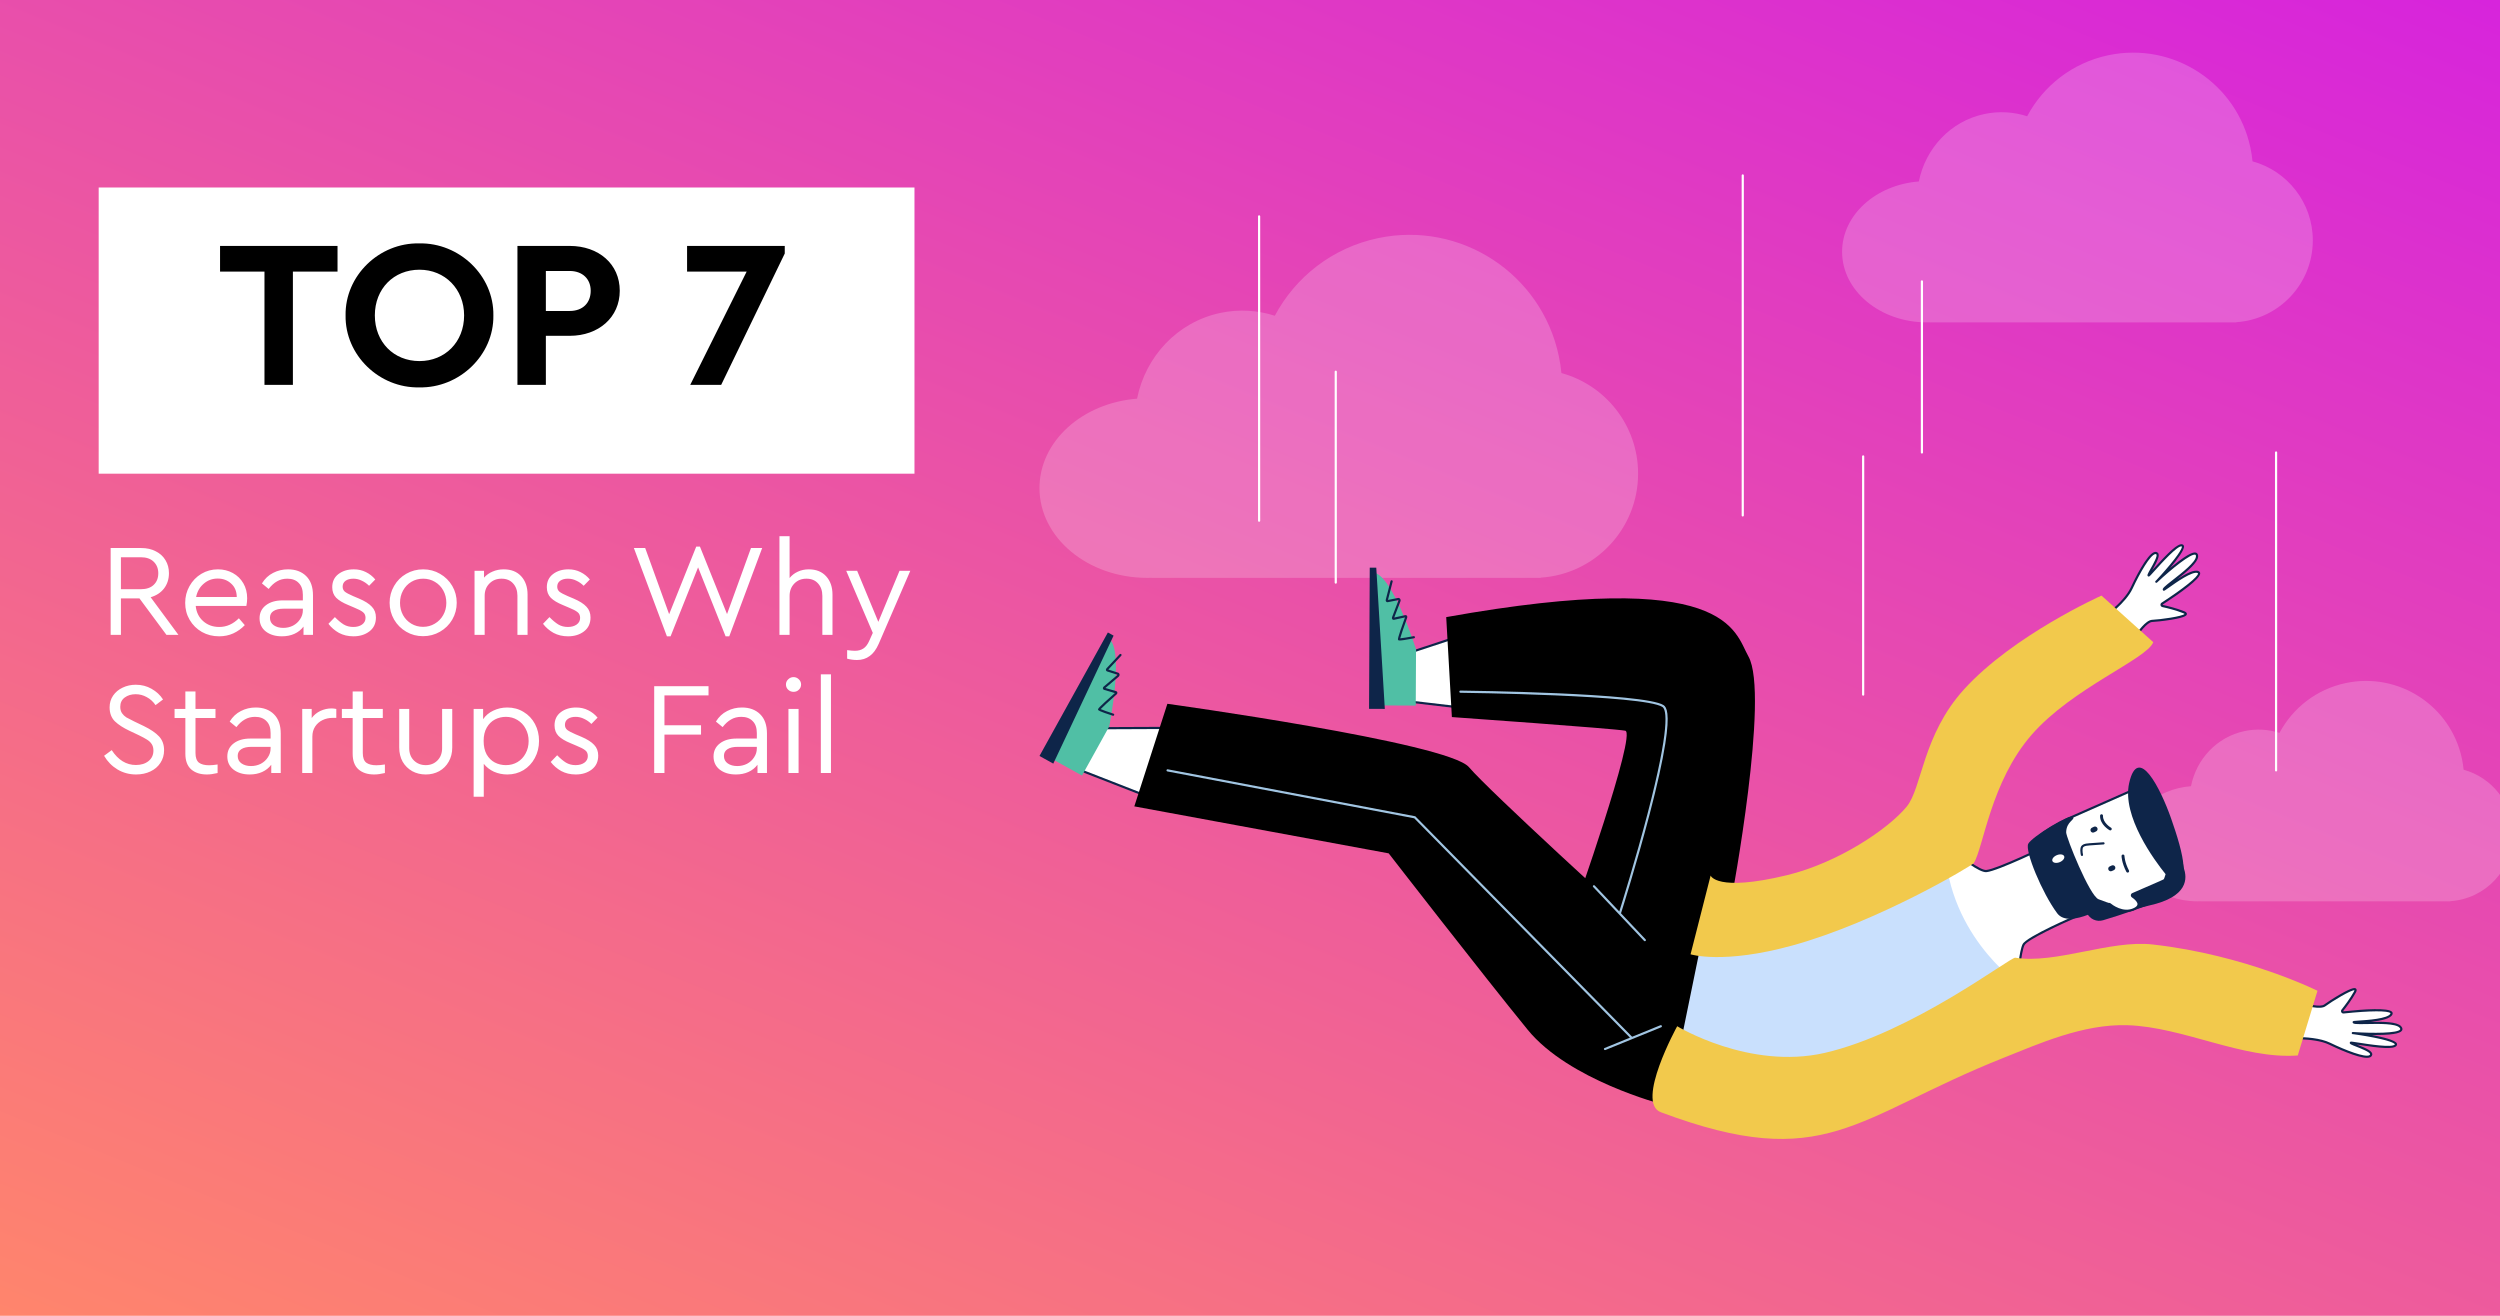 <?xml version="1.0" encoding="UTF-8"?> <svg xmlns="http://www.w3.org/2000/svg" width="760" height="400" viewBox="0 0 760 400" fill="none"> <g clip-path="url(#clip0)"> <rect width="760" height="400" fill="url(#paint0_linear)"></rect> <path d="M50.6 193L42.4 181.92H36.76V193H33.64V166.6H42.92C44.627 166.6 46.107 166.933 47.36 167.6C48.64 168.24 49.627 169.147 50.32 170.32C51.013 171.467 51.36 172.773 51.36 174.24C51.36 176.027 50.867 177.573 49.88 178.88C48.893 180.16 47.533 181.053 45.8 181.56L54.24 193H50.6ZM36.76 179.12H42.8C44.507 179.12 45.813 178.68 46.72 177.8C47.653 176.92 48.12 175.747 48.12 174.28C48.12 172.84 47.653 171.667 46.72 170.76C45.787 169.853 44.48 169.4 42.8 169.4H36.76V179.12ZM74.897 184.2H59.497C59.684 186.12 60.444 187.667 61.777 188.84C63.11 190.013 64.737 190.6 66.657 190.6C68.87 190.6 70.857 189.72 72.617 187.96L74.417 190.04C73.403 191.107 72.23 191.947 70.897 192.56C69.59 193.147 68.163 193.44 66.617 193.44C64.697 193.44 62.95 193 61.377 192.12C59.803 191.213 58.563 189.987 57.657 188.44C56.75 186.893 56.297 185.173 56.297 183.28C56.297 181.413 56.737 179.707 57.617 178.16C58.497 176.587 59.697 175.347 61.217 174.44C62.737 173.533 64.417 173.08 66.257 173.08C67.91 173.08 69.417 173.453 70.777 174.2C72.137 174.947 73.204 175.987 73.977 177.32C74.75 178.653 75.137 180.173 75.137 181.88C75.137 182.627 75.057 183.4 74.897 184.2ZM66.177 175.88C64.55 175.88 63.137 176.4 61.937 177.44C60.737 178.453 59.964 179.8 59.617 181.48H71.977C71.95 179.747 71.377 178.387 70.257 177.4C69.163 176.387 67.803 175.88 66.177 175.88ZM87.548 173.08C89.842 173.08 91.682 173.76 93.068 175.12C94.455 176.48 95.148 178.44 95.148 181V193H92.268V190.48C91.548 191.44 90.628 192.173 89.508 192.68C88.388 193.187 87.122 193.44 85.708 193.44C83.708 193.44 82.068 192.947 80.788 191.96C79.535 190.973 78.908 189.64 78.908 187.96C78.908 186.307 79.548 184.987 80.828 184C82.108 183.013 83.802 182.52 85.908 182.52H92.068V180.84C92.068 179.24 91.642 178.027 90.788 177.2C89.962 176.347 88.815 175.92 87.348 175.92C86.175 175.92 85.135 176.187 84.228 176.72C83.322 177.227 82.468 178 81.668 179.04L79.628 177.36C80.508 175.92 81.642 174.853 83.028 174.16C84.415 173.44 85.922 173.08 87.548 173.08ZM86.108 190.88C87.175 190.88 88.162 190.653 89.068 190.2C89.975 189.72 90.695 189.067 91.228 188.24C91.788 187.413 92.068 186.507 92.068 185.52V185.04H86.268C84.908 185.04 83.868 185.28 83.148 185.76C82.428 186.213 82.068 186.893 82.068 187.8C82.068 188.787 82.455 189.547 83.228 190.08C84.002 190.613 84.962 190.88 86.108 190.88ZM107.441 193.44C105.815 193.44 104.348 193.093 103.041 192.4C101.761 191.68 100.695 190.76 99.841 189.64L101.801 187.6C102.735 188.56 103.628 189.307 104.481 189.84C105.335 190.347 106.308 190.6 107.401 190.6C108.468 190.6 109.348 190.36 110.041 189.88C110.761 189.373 111.121 188.693 111.121 187.84C111.121 187.067 110.855 186.48 110.321 186.08C109.788 185.653 108.921 185.2 107.721 184.72L105.841 183.92C104.215 183.253 103.001 182.52 102.201 181.72C101.401 180.893 101.001 179.827 101.001 178.52C101.001 176.813 101.628 175.48 102.881 174.52C104.135 173.56 105.695 173.08 107.561 173.08C108.921 173.08 110.148 173.36 111.241 173.92C112.335 174.453 113.281 175.2 114.081 176.16L112.201 178.08C111.535 177.413 110.788 176.893 109.961 176.52C109.161 176.12 108.308 175.92 107.401 175.92C106.441 175.92 105.655 176.133 105.041 176.56C104.455 176.987 104.161 177.587 104.161 178.36C104.161 178.973 104.388 179.48 104.841 179.88C105.321 180.253 106.148 180.693 107.321 181.2L109.121 181.96C110.935 182.733 112.241 183.56 113.041 184.44C113.868 185.293 114.281 186.387 114.281 187.72C114.281 189.533 113.615 190.947 112.281 191.96C110.975 192.947 109.361 193.44 107.441 193.44ZM128.605 193.4C126.739 193.4 125.032 192.947 123.485 192.04C121.939 191.133 120.712 189.907 119.805 188.36C118.899 186.787 118.445 185.08 118.445 183.24C118.445 181.373 118.899 179.667 119.805 178.12C120.712 176.547 121.939 175.32 123.485 174.44C125.059 173.533 126.779 173.08 128.645 173.08C130.512 173.08 132.219 173.533 133.765 174.44C135.339 175.347 136.579 176.573 137.485 178.12C138.392 179.667 138.845 181.373 138.845 183.24C138.845 185.08 138.392 186.787 137.485 188.36C136.579 189.907 135.339 191.133 133.765 192.04C132.192 192.947 130.472 193.4 128.605 193.4ZM128.605 190.56C129.912 190.56 131.099 190.24 132.165 189.6C133.259 188.96 134.112 188.093 134.725 187C135.365 185.88 135.685 184.64 135.685 183.28C135.685 181.893 135.379 180.64 134.765 179.52C134.152 178.4 133.299 177.52 132.205 176.88C131.139 176.24 129.952 175.92 128.645 175.92C127.312 175.92 126.112 176.24 125.045 176.88C123.979 177.52 123.139 178.4 122.525 179.52C121.912 180.64 121.605 181.893 121.605 183.28C121.605 184.64 121.912 185.88 122.525 187C123.139 188.093 123.979 188.96 125.045 189.6C126.112 190.24 127.299 190.56 128.605 190.56ZM153.139 173.08C155.406 173.08 157.179 173.787 158.459 175.2C159.739 176.613 160.379 178.467 160.379 180.76V193H157.299V181.12C157.299 179.573 156.859 178.32 155.979 177.36C155.126 176.4 153.953 175.92 152.459 175.92C150.966 175.92 149.739 176.413 148.779 177.4C147.819 178.36 147.339 179.6 147.339 181.12V193H144.259V173.52H147.139V175.6C147.859 174.8 148.726 174.187 149.739 173.76C150.779 173.307 151.913 173.08 153.139 173.08ZM172.676 193.44C171.049 193.44 169.582 193.093 168.276 192.4C166.996 191.68 165.929 190.76 165.076 189.64L167.036 187.6C167.969 188.56 168.862 189.307 169.716 189.84C170.569 190.347 171.542 190.6 172.636 190.6C173.702 190.6 174.582 190.36 175.276 189.88C175.996 189.373 176.356 188.693 176.356 187.84C176.356 187.067 176.089 186.48 175.556 186.08C175.022 185.653 174.156 185.2 172.956 184.72L171.076 183.92C169.449 183.253 168.236 182.52 167.436 181.72C166.636 180.893 166.236 179.827 166.236 178.52C166.236 176.813 166.862 175.48 168.116 174.52C169.369 173.56 170.929 173.08 172.796 173.08C174.156 173.08 175.382 173.36 176.476 173.92C177.569 174.453 178.516 175.2 179.316 176.16L177.436 178.08C176.769 177.413 176.022 176.893 175.196 176.52C174.396 176.12 173.542 175.92 172.636 175.92C171.676 175.92 170.889 176.133 170.276 176.56C169.689 176.987 169.396 177.587 169.396 178.36C169.396 178.973 169.622 179.48 170.076 179.88C170.556 180.253 171.382 180.693 172.556 181.2L174.356 181.96C176.169 182.733 177.476 183.56 178.276 184.44C179.102 185.293 179.516 186.387 179.516 187.72C179.516 189.533 178.849 190.947 177.516 191.96C176.209 192.947 174.596 193.44 172.676 193.44ZM231.698 166.6L221.698 193.44H220.578L212.218 172.48L203.858 193.44H202.738L192.698 166.6H196.138L203.418 186.72L211.658 166.16H212.778L221.018 186.68L228.298 166.6H231.698ZM245.875 173.08C248.115 173.08 249.875 173.787 251.155 175.2C252.435 176.613 253.075 178.467 253.075 180.76V193H249.995V181.16C249.995 179.587 249.555 178.32 248.675 177.36C247.821 176.4 246.648 175.92 245.155 175.92C243.661 175.92 242.435 176.413 241.475 177.4C240.515 178.387 240.035 179.64 240.035 181.16V193H236.955V163H240.035V175.72C240.701 174.893 241.528 174.253 242.515 173.8C243.528 173.32 244.648 173.08 245.875 173.08ZM276.731 173.52L267.131 195.72C266.384 197.427 265.464 198.667 264.371 199.44C263.304 200.24 262.024 200.64 260.531 200.64C259.544 200.64 258.544 200.507 257.531 200.24V197.64C258.544 197.773 259.331 197.84 259.891 197.84C260.904 197.84 261.758 197.613 262.451 197.16C263.171 196.707 263.784 195.893 264.291 194.72L265.331 192.4L257.251 173.52H260.571L267.011 189.04L273.451 173.52H276.731ZM41.36 235.44C39.307 235.44 37.427 234.933 35.72 233.92C34.04 232.907 32.68 231.52 31.64 229.76L33.96 228.04C35.933 231.053 38.387 232.56 41.32 232.56C42.893 232.56 44.173 232.16 45.16 231.36C46.147 230.56 46.64 229.493 46.64 228.16C46.64 227.387 46.467 226.733 46.12 226.2C45.773 225.667 45.293 225.213 44.68 224.84C44.093 224.467 43.28 224.027 42.24 223.52L39.28 222.12C37.467 221.267 36.013 220.32 34.92 219.28C33.853 218.213 33.32 216.8 33.32 215.04C33.32 213.68 33.68 212.48 34.4 211.44C35.12 210.4 36.08 209.6 37.28 209.04C38.507 208.453 39.84 208.16 41.28 208.16C43.04 208.16 44.64 208.573 46.08 209.4C47.547 210.227 48.707 211.307 49.56 212.64L47.28 214.36C46.56 213.293 45.667 212.48 44.6 211.92C43.56 211.333 42.44 211.04 41.24 211.04C39.933 211.04 38.827 211.373 37.92 212.04C37.013 212.707 36.56 213.653 36.56 214.88C36.56 215.627 36.733 216.267 37.08 216.8C37.427 217.307 37.867 217.733 38.4 218.08C38.96 218.4 39.76 218.813 40.8 219.32L43.72 220.72C45.8 221.733 47.347 222.787 48.36 223.88C49.373 224.973 49.88 226.373 49.88 228.08C49.88 229.52 49.507 230.8 48.76 231.92C48.04 233.04 47.027 233.907 45.72 234.52C44.44 235.133 42.987 235.44 41.36 235.44ZM66.149 232.4V235C64.923 235.293 63.843 235.44 62.909 235.44C60.883 235.44 59.283 234.92 58.109 233.88C56.936 232.84 56.349 231.253 56.349 229.12V218.28H53.069V215.52H56.349V210.2H59.429V215.52H65.509V218.28H59.429V228.92C59.429 230.307 59.776 231.28 60.469 231.84C61.189 232.373 62.216 232.64 63.549 232.64C64.296 232.64 65.163 232.56 66.149 232.4ZM77.744 215.08C80.037 215.08 81.877 215.76 83.264 217.12C84.65 218.48 85.344 220.44 85.344 223V235H82.464V232.48C81.744 233.44 80.824 234.173 79.704 234.68C78.584 235.187 77.317 235.44 75.904 235.44C73.904 235.44 72.264 234.947 70.984 233.96C69.73 232.973 69.104 231.64 69.104 229.96C69.104 228.307 69.744 226.987 71.024 226C72.304 225.013 73.997 224.52 76.104 224.52H82.264V222.84C82.264 221.24 81.837 220.027 80.984 219.2C80.157 218.347 79.01 217.92 77.544 217.92C76.37 217.92 75.33 218.187 74.424 218.72C73.517 219.227 72.664 220 71.864 221.04L69.824 219.36C70.704 217.92 71.837 216.853 73.224 216.16C74.61 215.44 76.117 215.08 77.744 215.08ZM76.304 232.88C77.37 232.88 78.357 232.653 79.264 232.2C80.17 231.72 80.89 231.067 81.424 230.24C81.984 229.413 82.264 228.507 82.264 227.52V227.04H76.464C75.104 227.04 74.064 227.28 73.344 227.76C72.624 228.213 72.264 228.893 72.264 229.8C72.264 230.787 72.65 231.547 73.424 232.08C74.197 232.613 75.157 232.88 76.304 232.88ZM102.237 215.52V218.24H101.077C99.983 218.24 98.97 218.467 98.037 218.92C97.103 219.373 96.357 220.027 95.797 220.88C95.237 221.733 94.957 222.76 94.957 223.96V235H91.877V215.52H94.757V218.28C95.45 217.347 96.33 216.627 97.397 216.12C98.49 215.613 99.623 215.36 100.797 215.36C101.223 215.36 101.703 215.413 102.237 215.52ZM117.009 232.4V235C115.782 235.293 114.702 235.44 113.769 235.44C111.742 235.44 110.142 234.92 108.969 233.88C107.795 232.84 107.209 231.253 107.209 229.12V218.28H103.929V215.52H107.209V210.2H110.289V215.52H116.369V218.28H110.289V228.92C110.289 230.307 110.635 231.28 111.329 231.84C112.049 232.373 113.075 232.64 114.409 232.64C115.155 232.64 116.022 232.56 117.009 232.4ZM129.443 235.44C127.923 235.44 126.55 235.107 125.323 234.44C124.096 233.747 123.123 232.787 122.403 231.56C121.71 230.307 121.363 228.867 121.363 227.24V215.52H124.403V227.44C124.403 229.013 124.883 230.267 125.843 231.2C126.803 232.133 128.003 232.6 129.443 232.6C130.856 232.6 132.03 232.133 132.963 231.2C133.923 230.24 134.403 228.987 134.403 227.44V215.52H137.483V227.24C137.483 228.867 137.123 230.307 136.403 231.56C135.71 232.787 134.75 233.747 133.523 234.44C132.296 235.107 130.936 235.44 129.443 235.44ZM154.226 215.08C156.066 215.08 157.719 215.533 159.186 216.44C160.653 217.32 161.799 218.533 162.626 220.08C163.453 221.627 163.866 223.347 163.866 225.24C163.866 227.133 163.439 228.867 162.586 230.44C161.759 231.987 160.613 233.213 159.146 234.12C157.679 235 156.039 235.44 154.226 235.44C152.786 235.44 151.426 235.16 150.146 234.6C148.893 234.013 147.866 233.213 147.066 232.2V242.2H143.986V215.52H146.866V218.64C147.613 217.52 148.639 216.653 149.946 216.04C151.279 215.4 152.706 215.08 154.226 215.08ZM153.786 232.6C155.093 232.6 156.266 232.293 157.306 231.68C158.373 231.04 159.199 230.16 159.786 229.04C160.399 227.92 160.706 226.667 160.706 225.28C160.706 223.893 160.399 222.64 159.786 221.52C159.199 220.4 158.373 219.52 157.306 218.88C156.266 218.24 155.093 217.92 153.786 217.92C152.613 217.92 151.506 218.187 150.466 218.72C149.453 219.253 148.626 220.067 147.986 221.16C147.346 222.253 147.026 223.613 147.026 225.24C147.026 226.867 147.333 228.24 147.946 229.36C148.586 230.453 149.413 231.267 150.426 231.8C151.466 232.333 152.586 232.6 153.786 232.6ZM175.019 235.44C173.393 235.44 171.926 235.093 170.619 234.4C169.339 233.68 168.273 232.76 167.419 231.64L169.379 229.6C170.313 230.56 171.206 231.307 172.059 231.84C172.913 232.347 173.886 232.6 174.979 232.6C176.046 232.6 176.926 232.36 177.619 231.88C178.339 231.373 178.699 230.693 178.699 229.84C178.699 229.067 178.433 228.48 177.899 228.08C177.366 227.653 176.499 227.2 175.299 226.72L173.419 225.92C171.793 225.253 170.579 224.52 169.779 223.72C168.979 222.893 168.579 221.827 168.579 220.52C168.579 218.813 169.206 217.48 170.459 216.52C171.713 215.56 173.273 215.08 175.139 215.08C176.499 215.08 177.726 215.36 178.819 215.92C179.913 216.453 180.859 217.2 181.659 218.16L179.779 220.08C179.113 219.413 178.366 218.893 177.539 218.52C176.739 218.12 175.886 217.92 174.979 217.92C174.019 217.92 173.233 218.133 172.619 218.56C172.033 218.987 171.739 219.587 171.739 220.36C171.739 220.973 171.966 221.48 172.419 221.88C172.899 222.253 173.726 222.693 174.899 223.2L176.699 223.96C178.513 224.733 179.819 225.56 180.619 226.44C181.446 227.293 181.859 228.387 181.859 229.72C181.859 231.533 181.193 232.947 179.859 233.96C178.553 234.947 176.939 235.44 175.019 235.44ZM198.874 208.6H215.394V211.4H201.994V220.48H213.114V223.32H201.994V235H198.874V208.6ZM225.556 215.08C227.85 215.08 229.69 215.76 231.076 217.12C232.463 218.48 233.156 220.44 233.156 223V235H230.276V232.48C229.556 233.44 228.636 234.173 227.516 234.68C226.396 235.187 225.13 235.44 223.716 235.44C221.716 235.44 220.076 234.947 218.796 233.96C217.543 232.973 216.916 231.64 216.916 229.96C216.916 228.307 217.556 226.987 218.836 226C220.116 225.013 221.81 224.52 223.916 224.52H230.076V222.84C230.076 221.24 229.65 220.027 228.796 219.2C227.97 218.347 226.823 217.92 225.356 217.92C224.183 217.92 223.143 218.187 222.236 218.72C221.33 219.227 220.476 220 219.676 221.04L217.636 219.36C218.516 217.92 219.65 216.853 221.036 216.16C222.423 215.44 223.93 215.08 225.556 215.08ZM224.116 232.88C225.183 232.88 226.17 232.653 227.076 232.2C227.983 231.72 228.703 231.067 229.236 230.24C229.796 229.413 230.076 228.507 230.076 227.52V227.04H224.276C222.916 227.04 221.876 227.28 221.156 227.76C220.436 228.213 220.076 228.893 220.076 229.8C220.076 230.787 220.463 231.547 221.236 232.08C222.01 232.613 222.97 232.88 224.116 232.88ZM239.689 215.52H242.769V235H239.689V215.52ZM241.249 210.32C240.609 210.32 240.062 210.107 239.609 209.68C239.156 209.253 238.929 208.72 238.929 208.08C238.929 207.467 239.156 206.947 239.609 206.52C240.062 206.067 240.609 205.84 241.249 205.84C241.862 205.84 242.396 206.067 242.849 206.52C243.302 206.947 243.529 207.467 243.529 208.08C243.529 208.72 243.302 209.253 242.849 209.68C242.422 210.107 241.889 210.32 241.249 210.32ZM249.533 205H252.613V235H249.533V205Z" fill="white"></path> <g filter="url(#filter0_d)"> <rect x="30" y="53" width="248" height="87" fill="white"></rect> </g> <path d="M80.4 117H89.04V82.568H102.608V74.76H66.896V82.568H80.4V117ZM105.057 95.88C104.865 107.976 115.297 118.024 127.457 117.768C139.617 118.024 150.177 107.976 149.985 95.88C150.177 83.784 139.617 73.736 127.457 73.992C115.297 73.736 104.865 83.784 105.057 95.88ZM141.089 95.88C141.089 104.008 135.265 109.768 127.521 109.768C119.713 109.768 113.953 104.008 113.953 95.88C113.953 87.752 119.713 81.992 127.521 81.992C135.265 81.992 141.089 87.88 141.089 95.88ZM157.302 117H165.942V102.088H173.174C182.006 102.088 188.406 96.456 188.406 88.392C188.406 80.264 182.006 74.76 173.174 74.76H157.302V117ZM165.942 94.536V82.376H173.174C177.078 82.376 179.574 84.808 179.574 88.392C179.574 92.04 177.206 94.536 173.174 94.536H165.942ZM208.87 74.76V82.568H226.982L209.83 117H219.238L238.566 77.064V74.76H208.87Z" fill="black"></path> <path fill-rule="evenodd" clip-rule="evenodd" d="M748.43 230.674C745.044 214.569 729.244 204.258 713.139 207.643C704.151 209.533 696.968 215.288 692.963 222.805C689.63 221.729 686.004 221.479 682.363 222.245C673.89 224.026 667.705 230.804 666.06 239.003C655.369 239.837 647.001 247.335 647.001 256.463C647.001 266.148 656.423 274 668.046 274C668.332 274 668.617 273.995 668.9 273.986V274H744.912V273.956C755.525 273.259 763.918 264.429 763.918 253.64C763.918 244.257 757.572 236.357 748.938 233.998C748.832 232.894 748.663 231.785 748.43 230.674Z" fill="white" fill-opacity="0.2"></path> <path fill-rule="evenodd" clip-rule="evenodd" d="M684.142 44.974C679.998 25.264 660.661 12.644 640.95 16.788C629.95 19.1 621.159 26.144 616.257 35.344C612.178 34.026 607.74 33.721 603.283 34.658C592.913 36.838 585.344 45.133 583.331 55.167C570.243 56.185 559.999 65.364 559.999 76.537C559.999 88.391 571.53 98 585.755 98C586.105 98 586.454 97.994 586.801 97.983V98H679.83V97.946C692.821 97.094 703.094 86.287 703.094 73.081C703.094 61.6 695.328 51.932 684.763 49.043C684.634 47.692 684.428 46.334 684.142 44.974Z" fill="white" fill-opacity="0.2"></path> <path fill-rule="evenodd" clip-rule="evenodd" d="M473.877 108.236C468.608 83.168 444.015 67.119 418.948 72.389C404.958 75.33 393.777 84.289 387.543 95.99C382.355 94.313 376.709 93.924 371.04 95.116C357.852 97.888 348.226 108.438 345.665 121.199C329.025 122.497 316.001 134.169 316.001 148.375C316.001 163.451 330.667 175.671 348.757 175.671C349.202 175.671 349.646 175.664 350.087 175.649V175.672H468.397V175.602C484.917 174.518 497.98 160.775 497.98 143.981C497.98 129.379 488.104 117.083 474.668 113.41C474.503 111.691 474.241 109.965 473.877 108.236Z" fill="white" fill-opacity="0.2"></path> <g clip-path="url(#clip1)"> <path d="M355.121 221.284L335.63 221.373L328.941 234.334L350.256 242.653L355.121 221.284Z" fill="white"></path> <path d="M350.496 243.105L328.477 234.51L335.428 221.039L355.541 220.95L350.496 243.105ZM329.408 234.159L350.018 242.201L354.705 221.619L335.835 221.703L329.408 234.159Z" fill="#0E2549"></path> <path d="M447.695 192.064L429.902 197.947L429.34 213.373L448.807 215.663L447.695 192.064Z" fill="white"></path> <path d="M449.157 216.04L428.992 213.668L429.575 197.704L448.005 191.609L449.157 216.04ZM429.683 213.078L448.455 215.286L447.382 192.518L430.226 198.191L429.683 213.078Z" fill="#0E2549"></path> <path d="M495.265 279.232C495.265 279.232 452.919 240.67 446.551 233.206C440.183 225.742 354.883 213.954 354.883 213.954L344.832 245.137L422.165 259.421C422.165 259.421 450.721 296.264 464.431 313.062C476.921 328.367 505.332 335.714 505.332 335.714L526.426 273.093C526.426 273.093 538.036 211.1 531.521 199.558C527.236 191.97 525.614 172.213 439.649 187.604L441.37 217.988C441.37 217.988 490.507 221.469 494.078 222.134C497.648 222.799 478.413 277.118 478.413 277.118L495.265 279.232Z" fill="black"></path> <path d="M505.199 311.85C505.129 311.679 504.935 311.599 504.764 311.667L496.167 315.172L430.325 248.222L430.252 248.147L355.008 233.866C354.828 233.831 354.652 233.95 354.619 234.131C354.584 234.313 354.704 234.486 354.884 234.522L429.925 248.765L495.502 315.443L487.795 318.588C487.624 318.658 487.542 318.852 487.612 319.021C487.664 319.15 487.79 319.229 487.921 319.229C487.963 319.229 488.006 319.222 488.048 319.206L505.019 312.287C505.185 312.215 505.267 312.02 505.199 311.85Z" fill="#A1C5E2"></path> <path d="M505.733 214.359C499.978 210.611 446.257 209.962 443.972 209.936H443.969C443.787 209.936 443.637 210.084 443.637 210.267C443.634 210.451 443.782 210.601 443.967 210.604C444.524 210.611 499.777 211.276 505.37 214.916C506.634 215.74 507.728 221.06 500.83 247.44C497.258 261.111 493.057 274.566 492.261 277.092L484.805 269.2C484.678 269.066 484.468 269.059 484.334 269.186C484.201 269.312 484.194 269.523 484.32 269.656L499.789 286.028C499.854 286.099 499.943 286.131 500.03 286.131C500.112 286.131 500.194 286.101 500.257 286.042C500.39 285.916 500.397 285.705 500.271 285.572L492.784 277.647C493.135 276.539 497.658 262.202 501.472 247.611C503.794 238.731 505.403 231.497 506.253 226.107C507.718 216.834 506.658 214.961 505.733 214.359Z" fill="#A1C5E2"></path> <path d="M337.209 220.821C337.209 220.821 341.868 197.65 337.09 194.115L317.52 229.45L328.928 235.769L337.209 220.821Z" fill="#50BFA5"></path> <path d="M338.53 193.234L336.795 192.272L316 229.816L320.2 232.143L338.53 193.234Z" fill="#0E2549"></path> <path d="M338.398 217.604C338.365 217.604 338.33 217.599 338.295 217.587C333.987 216.199 333.889 215.951 333.825 215.789C333.718 215.516 333.647 215.333 338.922 210.688L335.637 209.728C335.455 209.674 335.319 209.529 335.279 209.337C335.235 209.126 335.314 208.897 335.483 208.754L339.639 205.226C339.681 205.188 339.69 205.139 339.688 205.116L336.551 204.118C336.382 204.065 336.256 203.929 336.209 203.753C336.157 203.559 336.213 203.346 336.356 203.194L340.381 198.891C340.507 198.755 340.718 198.748 340.851 198.874C340.985 198.998 340.994 199.211 340.868 199.345L336.939 203.54L339.903 204.484C340.126 204.554 340.287 204.739 340.336 204.978C340.393 205.254 340.289 205.544 340.067 205.732L336.043 209.15L339.323 210.107C339.505 210.161 339.639 210.304 339.681 210.494C339.728 210.704 339.653 210.927 339.486 211.072C337.021 213.242 335.169 214.949 334.607 215.565C335.237 215.85 336.944 216.45 338.498 216.951C338.674 217.007 338.77 217.194 338.714 217.37C338.669 217.513 338.538 217.604 338.398 217.604Z" fill="#0E2549"></path> <path d="M430.475 197.411C430.475 197.411 423.437 174.849 417.549 174.043L417.348 214.436L430.391 214.502L430.475 197.411Z" fill="#50BFA5"></path> <path d="M418.386 172.578L416.403 172.566L416.188 215.485L420.987 215.509L418.386 172.578Z" fill="#0E2549"></path> <path d="M425.508 194.714C425.206 194.714 425.143 194.662 425.094 194.62C424.867 194.433 424.717 194.306 427.114 187.697L423.774 188.432C423.586 188.472 423.399 188.409 423.27 188.259C423.127 188.093 423.09 187.861 423.169 187.65L425.12 182.561C425.141 182.507 425.124 182.46 425.108 182.439L421.875 183.069C421.702 183.104 421.526 183.045 421.402 182.912C421.264 182.767 421.21 182.551 421.261 182.352L422.725 176.644C422.771 176.466 422.952 176.359 423.13 176.403C423.308 176.45 423.415 176.63 423.371 176.808L421.943 182.376L424.996 181.779C425.225 181.734 425.457 181.818 425.611 182.006C425.794 182.221 425.841 182.525 425.738 182.797L423.848 187.728L427.187 186.993C427.372 186.953 427.557 187.014 427.686 187.161C427.829 187.323 427.871 187.554 427.793 187.763C426.672 190.851 425.869 193.237 425.67 194.047C426.361 193.995 428.142 193.7 429.748 193.393C429.929 193.358 430.104 193.478 430.139 193.658C430.174 193.838 430.055 194.014 429.875 194.047C427.126 194.58 426 194.714 425.508 194.714Z" fill="#0E2549"></path> <path d="M632.581 277.965C632.581 277.965 616.324 284.895 615.17 287.171C614.013 289.447 613.353 298.804 613.353 298.804L585.562 281.067L594.028 258.594C594.028 258.594 601.401 265.03 603.868 264.803C607.284 264.492 622.708 256.993 622.708 256.993L632.581 277.965Z" fill="white"></path> <path d="M613.639 299.387L585.148 281.203L593.879 258.027L594.242 258.343C596.262 260.106 601.928 264.646 603.831 264.47C607.149 264.168 622.402 256.768 622.556 256.693C622.72 256.613 622.922 256.681 623.001 256.847C623.083 257.014 623.013 257.213 622.847 257.294C622.215 257.601 607.327 264.821 603.892 265.138C601.598 265.351 595.796 260.556 594.164 259.16L585.963 280.934L613.056 298.226C613.22 296.154 613.847 289.03 614.866 287.023C616.041 284.708 630.769 278.377 632.443 277.661C632.612 277.588 632.809 277.668 632.881 277.836C632.954 278.007 632.874 278.202 632.706 278.274C626.216 281.041 616.268 285.733 615.46 287.325C614.348 289.514 613.686 298.739 613.679 298.83L613.639 299.387Z" fill="#0E2549"></path> <path d="M715.508 314.074C715.508 314.074 729.443 315.956 728.31 317.689C727.177 319.421 714.743 316.736 714.658 317.003C714.508 317.476 721.134 319.14 720.83 320.594C720.411 322.598 713.057 319.63 708.204 317.279C703.35 314.928 694.168 315.722 694.168 315.722L699.639 304.995C699.639 304.995 705.134 306.837 706.752 305.627C708.37 304.416 717.604 298.5 715.883 301.602C714.675 303.78 712.984 305.994 712.083 307.123C711.858 307.404 712.085 307.816 712.441 307.776C715.983 307.399 727.853 306.273 726.992 308.256C725.983 310.585 715.473 310.499 715.525 310.745C715.698 311.573 727.631 309.977 729.677 312.168C732.611 315.308 715.255 314.058 715.255 314.058L715.508 314.074Z" fill="white"></path> <path d="M719.551 321.582C716.575 321.582 710.16 318.599 708.055 317.579C703.34 315.294 694.284 316.045 694.193 316.055L693.594 316.106L699.47 304.587L699.744 304.679C701.226 305.175 705.34 306.266 706.55 305.362C707.288 304.81 709.392 303.424 711.422 302.258C715.508 299.912 715.995 300.338 716.231 300.544C716.648 300.907 716.289 301.553 716.172 301.764C714.953 303.96 713.251 306.193 712.345 307.331C712.338 307.341 712.314 307.369 712.338 307.411C712.352 307.437 712.377 307.451 712.408 307.446C718.619 306.783 726.233 306.278 727.228 307.631C727.392 307.853 727.417 308.122 727.3 308.392C726.748 309.665 724.053 310.274 720.71 310.63C724.46 310.567 728.675 310.609 729.925 311.943C730.437 312.494 730.393 312.929 730.264 313.198C729.969 313.814 728.817 314.636 722.253 314.638C721.848 314.638 721.443 314.636 721.045 314.631C724.458 315.275 728.185 316.195 728.642 317.195C728.745 317.419 728.726 317.663 728.588 317.874C727.806 319.065 723.58 318.667 717.015 317.635C716.835 317.607 716.655 317.579 716.481 317.551C716.547 317.576 716.613 317.602 716.678 317.628C719.359 318.672 721.389 319.557 721.157 320.664C721.089 320.99 720.885 321.245 720.569 321.397C720.309 321.524 719.963 321.582 719.551 321.582ZM697.803 315.254C700.938 315.254 705.391 315.544 708.348 316.977C713.286 319.37 718.888 321.479 720.277 320.798C720.408 320.732 720.478 320.648 720.506 320.524C720.639 319.88 717.694 318.733 716.437 318.244C714.714 317.572 714.194 317.37 714.342 316.9C714.442 316.584 714.737 316.623 715.386 316.71C715.812 316.766 716.418 316.862 717.118 316.972C719.911 317.41 727.328 318.576 728.031 317.504C728.04 317.492 728.042 317.483 728.042 317.48C728.04 317.45 727.909 316.68 721.829 315.467C718.802 314.863 715.749 314.441 715.482 314.404C715.325 314.395 715.238 314.388 715.234 314.388C715.051 314.374 714.913 314.214 714.925 314.032C714.939 313.849 715.098 313.713 715.28 313.723C715.353 313.727 715.428 313.732 715.501 313.739C715.517 313.739 715.533 313.739 715.552 313.741C715.554 313.741 715.559 313.741 715.561 313.741C721.164 314.128 729.082 314.121 729.663 312.906C729.733 312.756 729.578 312.545 729.438 312.393C728.27 311.143 723.07 311.243 719.628 311.311C716.03 311.381 715.313 311.349 715.203 310.81L715.17 310.66L715.264 310.532C715.395 310.361 715.463 310.349 717.118 310.246C719.551 310.091 726.01 309.686 726.689 308.122C726.717 308.059 726.706 308.041 726.692 308.022C726.106 307.226 720.396 307.261 712.48 308.106C712.183 308.137 711.9 307.989 711.755 307.727C711.612 307.465 711.64 307.146 711.825 306.912C712.719 305.793 714.398 303.592 715.592 301.438C715.711 301.223 715.746 301.101 715.758 301.04C714.775 300.874 708.905 304.433 706.953 305.894C705.403 307.053 701.039 305.788 699.807 305.397L694.732 315.345C695.368 315.305 696.466 315.254 697.803 315.254Z" fill="#0E2549"></path> <path d="M655.706 176.677C655.706 176.677 665.328 166.425 663.357 165.795C661.386 165.165 653.433 175.094 653.199 174.94C652.786 174.668 656.874 169.195 655.722 168.258C654.133 166.968 650.298 173.91 648.017 178.796C645.735 183.682 638.109 188.858 638.109 188.858L649.122 193.73C649.122 193.73 652.225 188.833 654.24 188.751C656.258 188.669 667.157 187.435 663.865 186.112C661.557 185.185 658.846 184.532 657.436 184.225C657.085 184.148 657.001 183.687 657.303 183.492C660.29 181.551 670.207 174.938 668.29 173.94C666.038 172.77 657.939 179.468 657.825 179.245C657.436 178.492 667.702 172.203 667.908 169.213C668.203 164.924 655.526 176.846 655.526 176.846L655.706 176.677Z" fill="white"></path> <path d="M649.246 194.154L637.418 188.924L637.917 188.587C637.992 188.535 645.493 183.406 647.71 178.658C648.836 176.246 652.692 168.335 655.008 167.802C655.352 167.722 655.67 167.792 655.928 168.001C656.806 168.715 655.79 170.684 654.368 173.184C654.336 173.243 654.3 173.306 654.265 173.367C654.382 173.236 654.504 173.102 654.626 172.966C659.07 168.022 662.097 165.046 663.455 165.479C663.696 165.556 663.862 165.732 663.925 165.971C664.201 167.036 661.891 170.101 659.648 172.753C659.952 172.498 660.264 172.241 660.58 171.985C665.674 167.846 667.086 167.757 667.704 168.05C667.973 168.176 668.285 168.488 668.233 169.237C668.107 171.061 664.862 173.751 661.914 176.068C664.731 174.233 667.205 173.006 668.439 173.648C668.699 173.783 668.849 174.008 668.863 174.284C668.945 175.961 662.719 180.372 657.482 183.776C657.456 183.792 657.445 183.818 657.449 183.848C657.459 183.895 657.494 183.902 657.506 183.905C658.927 184.214 661.657 184.871 663.988 185.808C664.213 185.899 664.897 186.173 664.803 186.719C664.752 187.025 664.639 187.667 659.992 188.423C657.681 188.8 655.174 189.051 654.254 189.088C652.741 189.149 650.238 192.59 649.403 193.913L649.246 194.154ZM638.778 188.798L648.993 193.316C649.702 192.237 652.292 188.503 654.223 188.423C656.66 188.325 663.464 187.381 664.117 186.632C664.07 186.592 663.965 186.52 663.736 186.426C661.448 185.508 658.761 184.86 657.36 184.555C657.068 184.492 656.845 184.26 656.792 183.968C656.738 183.675 656.864 183.38 657.115 183.216C663.789 178.878 668.242 175.301 668.196 174.315C668.193 174.291 668.193 174.27 668.13 174.238C666.618 173.451 661.35 177.211 659.367 178.627C658.016 179.59 657.955 179.625 657.747 179.576L657.599 179.541L657.522 179.4C657.269 178.911 657.803 178.435 660.641 176.218C663.352 174.1 667.451 170.899 667.568 169.19C667.582 168.982 667.568 168.722 667.418 168.649C666.201 168.073 660.055 173.062 655.951 176.897C655.949 176.9 655.949 176.902 655.946 176.904C655.935 176.916 655.923 176.928 655.909 176.939C655.855 176.991 655.801 177.04 655.747 177.089C655.614 177.216 655.403 177.209 655.277 177.075C655.15 176.942 655.157 176.731 655.291 176.605C655.295 176.602 655.359 176.541 655.473 176.436C655.656 176.242 657.758 173.987 659.727 171.606C663.679 166.83 663.293 166.149 663.274 166.123C663.274 166.123 663.267 166.118 663.253 166.114C662.036 165.725 657.012 171.309 655.122 173.411C654.647 173.94 654.237 174.395 653.942 174.708C653.495 175.186 653.289 175.401 653.013 175.219C652.598 174.947 652.877 174.462 653.79 172.854C654.457 171.681 656.019 168.932 655.509 168.518C655.41 168.438 655.303 168.417 655.16 168.45C653.654 168.797 650.636 173.968 648.316 178.939C646.329 183.188 640.52 187.554 638.778 188.798Z" fill="#0E2549"></path> <path d="M613.348 298.804C613.348 298.804 590.91 283.392 591.172 254.544L519.299 276.137L509.859 322.252L551.755 327.62L613.348 298.804Z" fill="#C9E0FD"></path> <path d="M600.047 262.366C603.032 257.435 605.181 237.664 617.599 223.389C630.019 209.115 652.708 200.338 654.592 195.22L638.85 181.06C638.85 181.06 612.123 193.005 597.083 209.548C584.424 223.473 584.316 239.501 579.657 245.188C574.031 252.053 558.701 262.321 543.228 266.058C521.698 271.258 520.031 266.158 520.031 266.158L513.93 290.111C513.93 290.111 523.817 293.237 544.918 287.419C570.889 280.26 599.618 263.073 600.047 262.366Z" fill="#F2C94C"></path> <path d="M504.888 338.113C555.026 356.904 563.735 339.605 609.098 321.568C619.617 317.387 633.203 311.246 646.694 311.66C663.733 312.182 681.727 322.085 698.521 320.866L704.517 301.197C704.517 301.197 682.631 290.273 654.347 287.117C641.473 285.68 624.88 293.129 612.636 291.142C611.205 290.91 581.161 314.013 554.709 320.081C531.803 325.337 509.866 311.974 509.866 311.974C509.866 311.974 497.083 335.187 504.888 338.113Z" fill="#F2C94C"></path> <path d="M662.099 257.241C663.319 260.76 666.397 269.268 660.415 272.082C653.593 275.294 644.28 278.27 639.337 279.756C637.387 280.342 635.301 279.412 634.435 277.57L624.717 256.927C623.827 255.035 624.494 252.778 626.273 251.678C632.255 247.977 645.345 240.733 647.717 240.534C655.789 239.857 660.165 251.671 662.099 257.241Z" fill="#0E2549"></path> <path d="M623.295 272.187C619.861 266.652 617.527 258.821 618.599 255.836C619.229 254.087 623.71 251.395 629.013 248.733C629.165 248.655 648.414 240.164 648.414 240.164L660.743 266.35C660.743 266.35 654.946 269.017 648.356 271.812C648.058 271.936 648.019 272.337 648.281 272.522C649.732 273.531 651.285 275.13 648.89 276.326C645.902 277.815 642.756 276.001 641.449 274.919C641.313 274.807 641.128 274.779 640.965 274.842C636.256 276.687 632.101 278.108 630.408 278.136C629.486 278.152 628.544 277.792 627.615 277.153L623.295 272.187Z" fill="white"></path> <path d="M630.352 278.466C629.416 278.466 628.435 278.115 627.428 277.424C627.276 277.321 627.238 277.113 627.341 276.961C627.447 276.809 627.653 276.771 627.805 276.876C628.716 277.502 629.589 277.818 630.404 277.799C631.853 277.776 635.367 276.675 640.843 274.528C641.119 274.421 641.436 274.47 641.663 274.659C642.04 274.971 645.448 277.665 648.74 276.024C649.412 275.687 649.768 275.315 649.798 274.912C649.84 274.339 649.234 273.585 648.092 272.793C647.869 272.639 647.75 272.379 647.776 272.11C647.804 271.841 647.975 271.609 648.223 271.503C653.884 269.101 659.013 266.769 660.294 266.186L648.248 240.599C645.821 241.669 629.432 248.901 629.154 249.032C621.329 252.959 619.264 254.963 618.908 255.951C617.89 258.781 620.114 266.437 623.574 272.014C623.67 272.171 623.624 272.377 623.467 272.473C623.31 272.569 623.104 272.522 623.008 272.365C619.395 266.545 617.188 258.767 618.281 255.726C618.866 254.101 622.327 251.715 628.859 248.435C629.013 248.356 646.305 240.728 648.277 239.86L648.574 239.728L661.184 266.512L660.877 266.652C660.818 266.678 655.001 269.352 648.48 272.117C648.447 272.131 648.436 272.159 648.436 272.178C648.433 272.206 648.443 272.229 648.469 272.246C649.85 273.205 650.519 274.119 650.459 274.961C650.412 275.615 649.932 276.172 649.033 276.621C646.247 278.012 643.088 276.71 641.232 275.174C641.19 275.139 641.134 275.13 641.082 275.151C635.531 277.326 631.94 278.443 630.408 278.469C630.394 278.466 630.373 278.466 630.352 278.466Z" fill="#0E2549"></path> <path d="M636.278 253.111C635.988 253.111 635.711 252.949 635.578 252.671C635.391 252.284 635.552 251.819 635.939 251.631L636.55 251.336C636.936 251.149 637.402 251.311 637.589 251.699C637.776 252.085 637.615 252.549 637.226 252.739L636.615 253.034C636.507 253.087 636.393 253.111 636.278 253.111Z" fill="#0E2549"></path> <path d="M641.677 264.873C641.382 264.873 641.101 264.705 640.97 264.419C640.79 264.028 640.961 263.567 641.352 263.389L641.97 263.105C642.359 262.925 642.822 263.098 643 263.487C643.18 263.878 643.007 264.339 642.618 264.52L642 264.803C641.895 264.852 641.785 264.873 641.677 264.873Z" fill="#0E2549"></path> <path d="M646.806 265.276C646.647 265.276 646.49 265.187 646.41 265.035C644.966 262.239 644.949 260.298 644.949 260.216C644.949 259.971 645.148 259.772 645.394 259.772C645.64 259.772 645.837 259.971 645.839 260.214C645.839 260.238 645.867 262.043 647.201 264.625C647.314 264.843 647.23 265.11 647.012 265.222C646.946 265.259 646.876 265.276 646.806 265.276Z" fill="#0E2549"></path> <path d="M641.525 252.446C641.452 252.446 641.375 252.427 641.307 252.39C641.185 252.319 638.313 250.664 638.425 247.958C638.434 247.712 638.643 247.522 638.886 247.532C639.132 247.541 639.322 247.749 639.312 247.995C639.223 250.159 641.719 251.603 641.745 251.617C641.958 251.739 642.033 252.008 641.911 252.223C641.829 252.364 641.679 252.446 641.525 252.446Z" fill="#0E2549"></path> <path d="M632.912 260.226C632.759 260.226 632.624 260.123 632.589 259.968C632.497 259.575 632.085 257.583 632.977 256.944C633.67 256.445 633.921 256.428 636.969 256.22C637.641 256.173 638.451 256.119 639.439 256.047C639.624 256.035 639.781 256.171 639.795 256.356C639.807 256.541 639.671 256.7 639.486 256.712C638.495 256.784 637.685 256.838 637.013 256.885C633.993 257.091 633.89 257.11 633.363 257.487C632.973 257.768 633.057 259.044 633.237 259.819C633.279 259.996 633.167 260.177 632.987 260.219C632.963 260.224 632.937 260.226 632.912 260.226Z" fill="#0E2549"></path> <path d="M641.466 274.664C641.466 274.664 640.328 274.252 637.968 273.374C635.243 272.36 628.069 254.511 628.111 252.998C628.205 249.667 630.89 249.25 630.211 248.337C629.371 247.206 617.712 254.382 616.593 256.494C615.471 258.606 620.809 271.506 625.384 277.63C629.181 282.716 641.466 274.664 641.466 274.664Z" fill="#0E2549"></path> <path d="M663.789 263.696C663.703 259.809 661.729 253.687 659.992 248.747C656.876 239.895 649.981 225.981 647.265 238.059C644.996 248.152 654.993 261.6 658.339 265.749C655.26 276.434 644.245 277.296 653.437 275.254C665.175 272.648 665.075 267.041 663.789 263.696Z" fill="#0E2549"></path> <path d="M623.937 261.762C624.178 262.349 625.173 262.499 626.161 262.094C627.147 261.689 627.751 260.881 627.509 260.294C627.268 259.706 626.271 259.556 625.285 259.961C624.297 260.366 623.693 261.172 623.937 261.762Z" fill="white"></path> <path d="M382.77 158.626C382.585 158.626 382.438 158.477 382.438 158.294V65.778C382.438 65.594 382.587 65.446 382.77 65.446C382.955 65.446 383.102 65.596 383.102 65.778V158.294C383.105 158.477 382.955 158.626 382.77 158.626Z" fill="white"></path> <path d="M566.401 211.493C566.216 211.493 566.066 211.343 566.066 211.161V138.752C566.066 138.567 566.216 138.419 566.401 138.419C566.584 138.419 566.734 138.569 566.734 138.752V211.161C566.734 211.343 566.584 211.493 566.401 211.493Z" fill="white"></path> <path d="M584.262 137.888C584.077 137.888 583.93 137.738 583.93 137.555V85.545C583.93 85.36 584.077 85.213 584.262 85.213C584.447 85.213 584.595 85.363 584.595 85.545V137.555C584.597 137.738 584.447 137.888 584.262 137.888Z" fill="white"></path> <path d="M529.797 157.023C529.612 157.023 529.465 156.873 529.465 156.69V53.333C529.465 53.148 529.615 53 529.797 53C529.982 53 530.13 53.15 530.13 53.333V156.688C530.13 156.873 529.982 157.023 529.797 157.023Z" fill="white"></path> <path d="M691.926 234.526C691.741 234.526 691.594 234.376 691.594 234.194V137.555C691.594 137.37 691.744 137.223 691.926 137.223C692.109 137.223 692.259 137.373 692.259 137.555V234.194C692.259 234.376 692.109 234.526 691.926 234.526Z" fill="white"></path> <path d="M406.071 177.436C405.886 177.436 405.738 177.286 405.738 177.103V113.003C405.738 112.818 405.888 112.671 406.071 112.671C406.256 112.671 406.403 112.82 406.403 113.003V177.101C406.403 177.286 406.256 177.436 406.071 177.436Z" fill="white"></path> </g> </g> <defs> <filter id="filter0_d" x="24" y="51" width="260" height="99" filterUnits="userSpaceOnUse" color-interpolation-filters="sRGB"> <feFlood flood-opacity="0" result="BackgroundImageFix"></feFlood> <feColorMatrix in="SourceAlpha" type="matrix" values="0 0 0 0 0 0 0 0 0 0 0 0 0 0 0 0 0 0 127 0"></feColorMatrix> <feOffset dy="4"></feOffset> <feGaussianBlur stdDeviation="3"></feGaussianBlur> <feColorMatrix type="matrix" values="0 0 0 0 0 0 0 0 0 0 0 0 0 0 0 0 0 0 0.2 0"></feColorMatrix> <feBlend mode="normal" in2="BackgroundImageFix" result="effect1_dropShadow"></feBlend> <feBlend mode="normal" in="SourceGraphic" in2="effect1_dropShadow" result="shape"></feBlend> </filter> <linearGradient id="paint0_linear" x1="760" y1="-1.85085e-05" x2="511.225" y2="608.877" gradientUnits="userSpaceOnUse"> <stop stop-color="#D724DC"></stop> <stop offset="1" stop-color="#FF856C"></stop> </linearGradient> <clipPath id="clip0"> <rect width="760" height="400" fill="white"></rect> </clipPath> <clipPath id="clip1"> <rect width="414.346" height="293.237" fill="white" transform="translate(316 53)"></rect> </clipPath> </defs> </svg> 